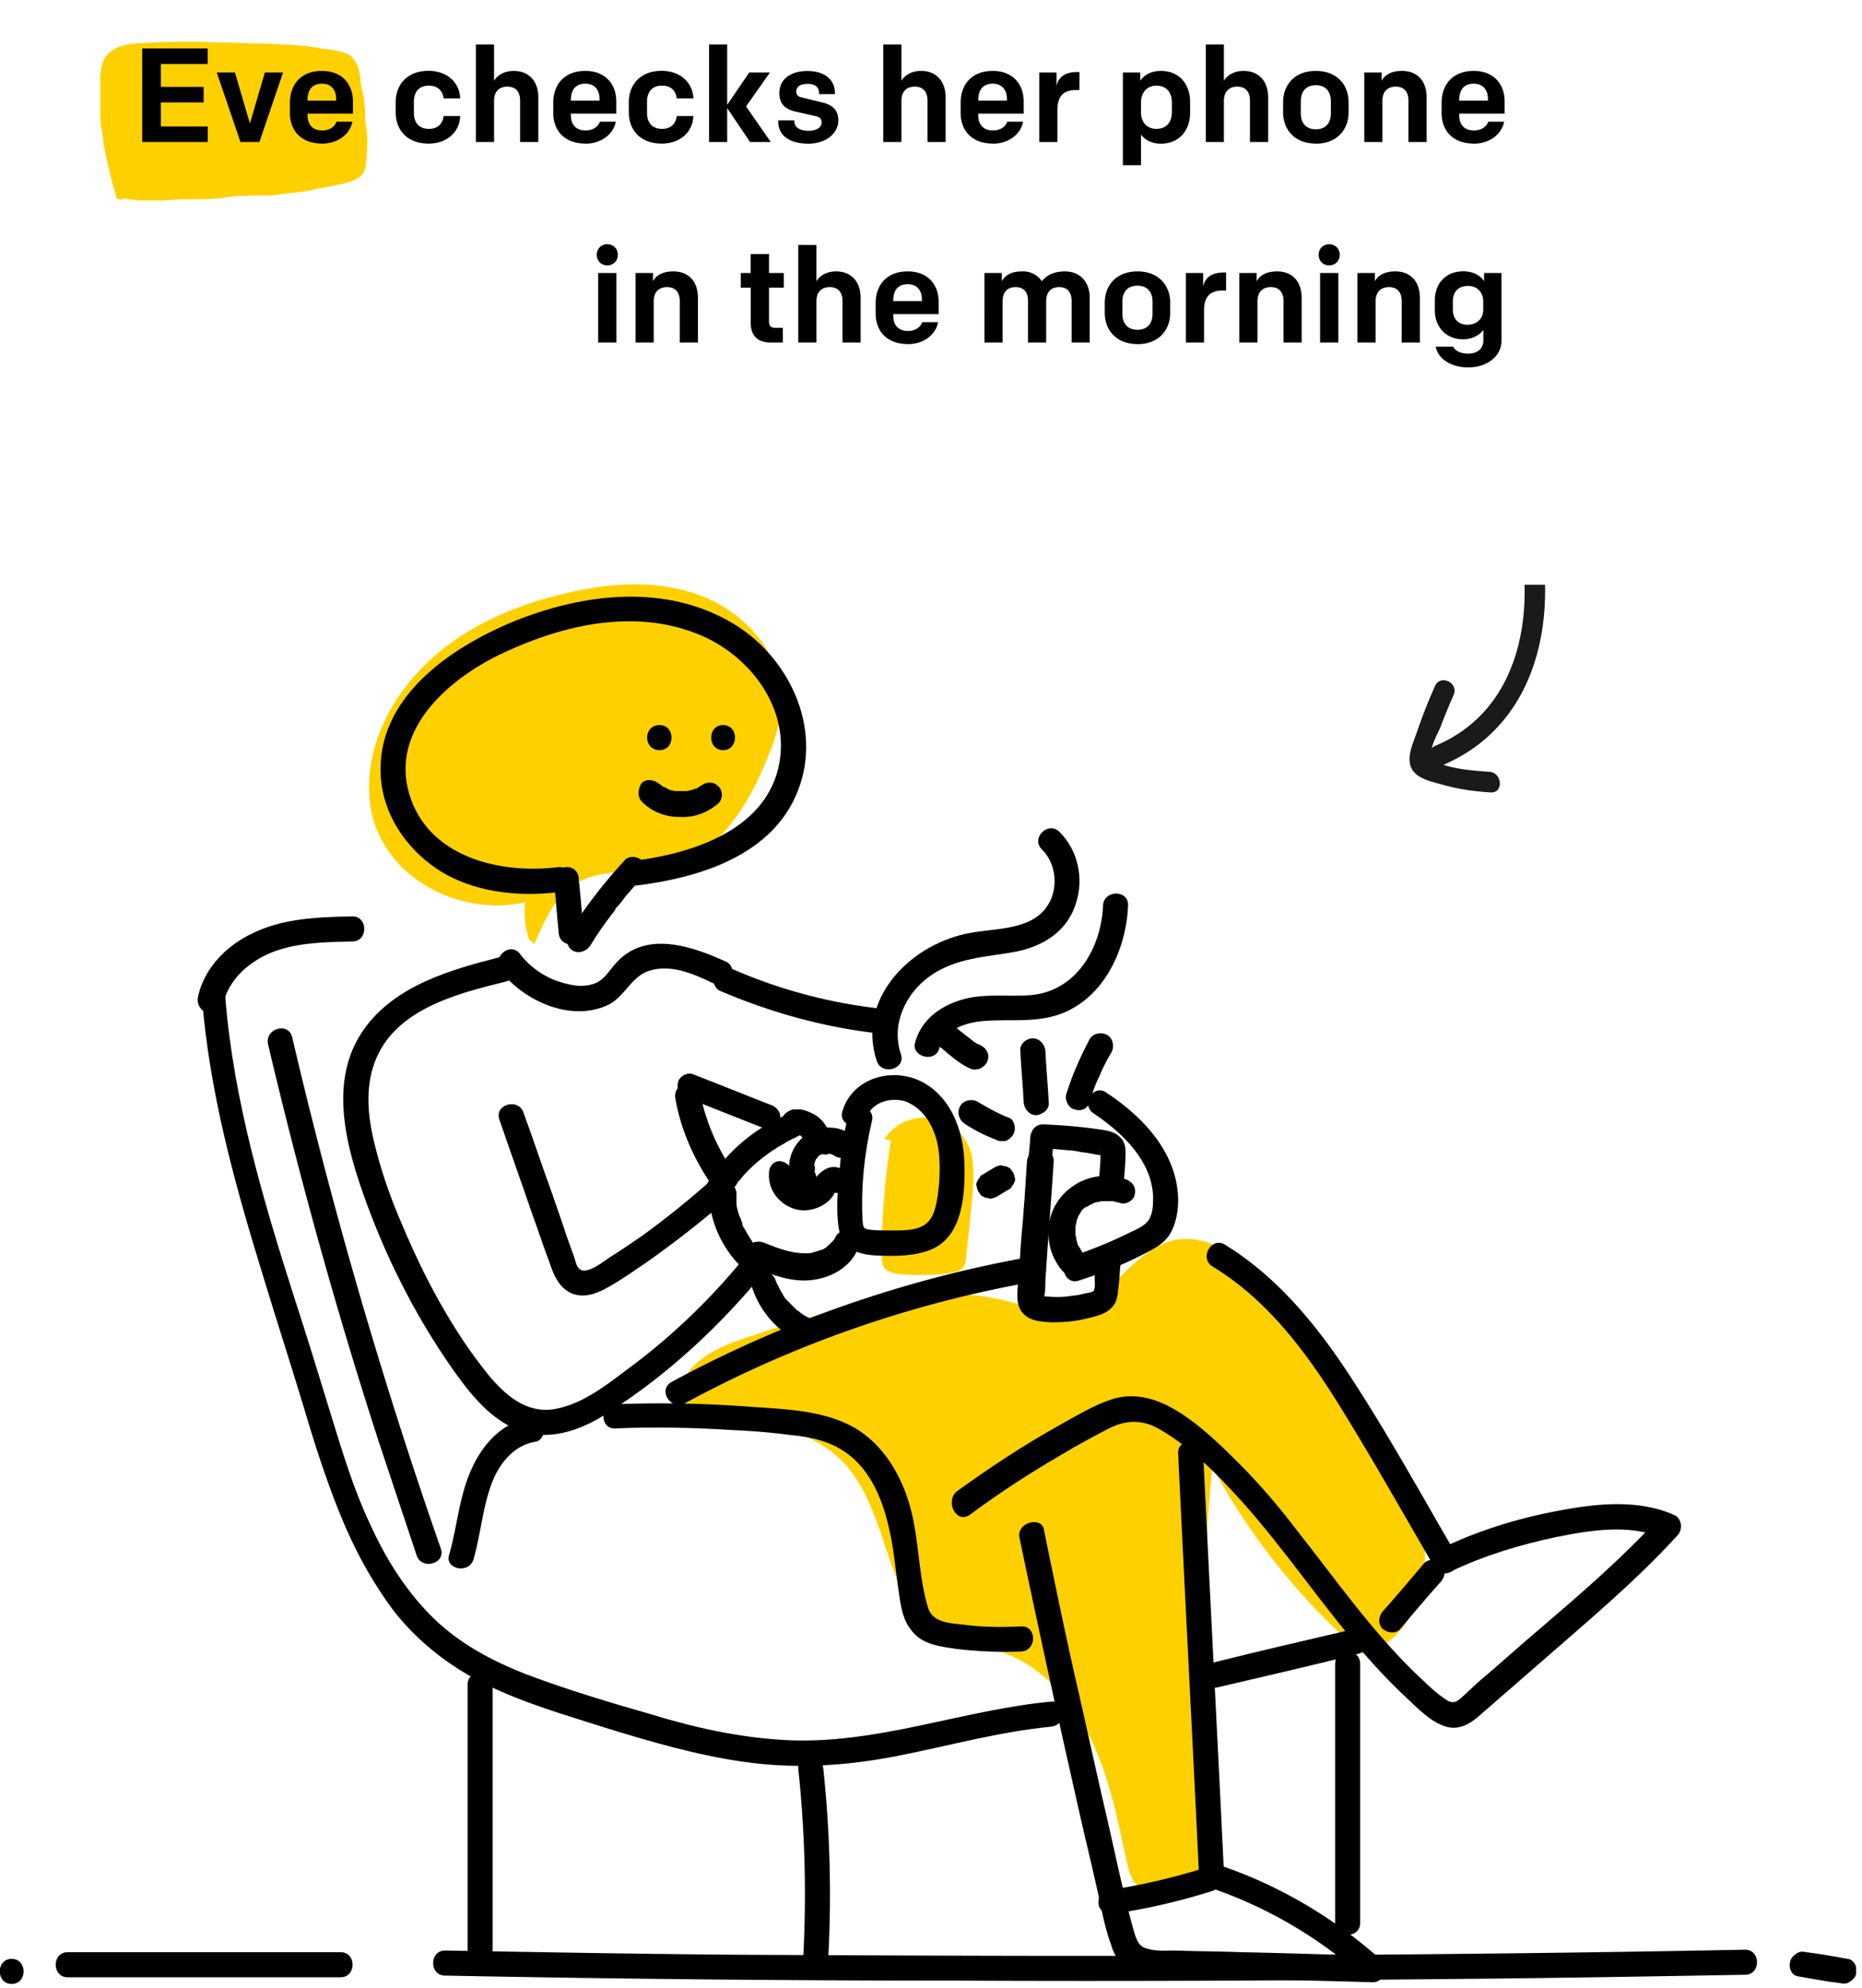 <svg xmlns="http://www.w3.org/2000/svg" width="223" height="238" fill="none"><g clip-path="url(#clip0)"><path fill="#FFD000" d="M106.7 136.5c-.7 4.5-1.1 9.1-1.1 13.7 0 .6 0 1.2.4 1.7.4.4 1 .5 1.5.6 2.1.2 4.2.2 6.3-.1.5-.1 1-.2 1.4-.5.4-.4.5-.9.5-1.5.3-2.6.6-5.3.8-7.9.1-1.7.2-3.5-.4-5.1a6 6 0 00-4.8-3.6c-2.1-.2-4.3.8-5.4 2.6M63.4 112.5c-.5-1.4-.7-3-.5-4.5-4.3 1-9.1 0-12.7-2.5-2.4-1.6-4.2-3.9-5.2-6.5-.9-2.5-1-5.3-.5-7.9 1-5.4 4.4-10.2 8.8-13.6 4.4-3.4 9.6-5.4 15-6.6 5.3-1.2 11-1.5 16.1.6 5.1 2.1 9.2 6.9 9.2 12.3 0 2.5-.8 4.9-1.8 7.2-2.2 5.5-5.8 11.2-11.5 12.7-3.8 1-8.1.1-11.4 2.1-2.5 1.6-3.7 4.5-4.9 7.2M81.9 166.8c-.8.6-.5 2.1.4 2.7.9.6 2 .6 3.1.6 5.8 0 12.2 1 16 5.4 5.4 6.2 4.6 17.6 12.2 20.7 1.7.7 3.6.8 5.4 1.3 5.1 1.3 9 5.5 11.4 10.2 2.4 4.7 3.4 9.9 4.5 15 .2.8.4 1.7.8 2.4 1.7 2.6 6.1 1.6 7.8-1 1.7-2.6 1.4-6 1.2-9.1-1-13.1-.8-26.3.5-39.4 4.6 8.5 10.7 16.1 18 22.4 7.4-1.9 9.1-12.2 6-19.1-3.2-6.9-9.4-11.9-13.7-18.2-1.9-2.9-3.5-6.1-5.8-8.6s-5.9-4.4-9.2-3.6c-5.2 1.2-8 8.2-13.4 8.6-1.9.2-3.7-.6-5.6-1.1-10.3-3-21.3.5-31.4 3.9-2.5.8-5.1 1.7-7 3.6-1.9 1.9-2.8 4.9-1.4 7.2"/><path fill="#000" d="M59.8 114.6c-5.9 1.5-12.5 3.4-16.2 8.6-4.5 6.3-2 14.6.4 21.1 2.7 7.3 6.4 14.4 11 20.7 2 2.7 4.4 5.4 7.7 6.4 3.6 1.1 7.3-.4 10.3-2.4 7.2-4.6 13.6-10.6 19-17.3 1.2-1.5-.9-3.6-2.1-2.1-4.3 5.5-9.4 10.4-15 14.5-2.5 1.9-5.4 4.1-8.6 4.6-3.3.5-5.8-1.7-7.8-4.1-4.3-5.3-7.7-11.7-10.3-17.9-1.4-3.2-2.6-6.6-3.4-10-.8-3.3-1.1-6.9.3-10.1 2.6-5.9 9.8-7.7 15.5-9.1 1.9-.5 1.1-3.4-.8-2.9z"/><path fill="#000" d="M84.6 141.8c-2.4 2.1-4.9 4.1-7.5 6-1.3.9-2.6 1.8-3.9 2.6-.8.5-2.9 2.3-3.8 1.5-.4-.3-.5-1.1-.7-1.6-.3-.8-.6-1.7-.9-2.5-.5-1.6-1.1-3.2-1.6-4.7-1.2-3.3-2.3-6.6-3.5-9.9-.6-1.8-3.5-1-2.9.8 1.3 3.8 2.7 7.7 4 11.5.7 1.9 1.3 3.8 2 5.6.5 1.5 1.1 3 2.6 3.7 1.6.7 3.2 0 4.6-.8 1.6-.9 3.1-2 4.6-3 3.1-2.2 6.2-4.6 9.1-7.1 1.5-1.3-.7-3.4-2.1-2.1z"/><path fill="#000" d="M86.9 143.8c.2-.4.5-.9.8-1.3.1-.2.3-.4.5-.7 0 0 .2-.3.1-.2-.1.1.1-.2.2-.2.6-.8 1.3-1.5 2.1-2.2.2-.2.4-.3.6-.5.1-.1.2-.2.3-.2l.1-.1c.4-.3.8-.6 1.3-.9.4-.3.9-.5 1.3-.8l.6-.3c.1-.1.3-.1.4-.2.3-.1-.1.1.2-.1.7-.3 1.3-1 1-1.8-.2-.7-1.1-1.4-1.8-1-4.3 1.7-7.9 4.8-10.2 8.9-.4.7-.2 1.7.5 2.1.7.4 1.6.2 2-.5zM101.8 135.7c-.7-.4-1.5-.7-2.3-.7-.8-.1-1.6.2-2.4.5A4.89 4.89 0 0095 142c.3.7 1.4 1 2.1.5.7-.5.9-1.3.5-2.1 0-.1-.1-.1-.1-.2.1.1.1.2.2.4-.1-.3-.2-.5-.2-.8 0 .1 0 .3.1.4v-.9c0 .1 0 .3-.1.4 0-.3.1-.6.2-.9-.1.1-.1.2-.2.4.1-.3.3-.5.4-.7-.1.1-.2.2-.2.3.2-.2.3-.4.5-.5-.1.1-.2.2-.3.2.2-.2.4-.3.7-.4-.1.1-.2.1-.4.2.3-.1.6-.2.8-.2-.1 0-.3 0-.4.1h.9c-.1 0-.3 0-.4-.1.3 0 .6.1.8.2-.1-.1-.2-.1-.4-.2.2.1.3.2.5.3.7.4 1.7.2 2.1-.5.7-.9.4-1.7-.3-2.2z"/><path fill="#000" d="M101.6 133.5c-.6 2.3-.9 4.7-1.1 7.1-.2 2.2-.4 4.5 0 6.7.4 2.3 2.4 2.9 4.5 3 2.2.1 4.7.1 6.7-.8 3.7-1.7 3.9-6.8 3.8-10.3-.1-3.8-1.6-7.9-5.1-9.7-3.5-1.8-8.3-.5-9.5 3.5-.6 1.8 2.3 2.6 2.9.8.6-2 3.3-2.6 5-1.8 2.5 1.2 3.6 4.1 3.7 6.7.1 1.5 0 3.1-.2 4.5-.2 1.1-.4 2.5-1.4 3.3-1.1.9-3.1.8-4.5.8-.8 0-1.5 0-2.3-.1-.8-.1-.7-.4-.8-1.1-.2-4 .2-7.9 1.1-11.8.6-1.8-2.3-2.6-2.8-.8zM95.4 135.8s.1 0 0 0h-.3.6-.3c.1 0 .4.1.6.2-.1-.1-.2-.1-.4-.2.2.1.4.2.6.4-.1-.1-.2-.2-.3-.2.2.1.3.3.5.5-.1-.1-.2-.2-.2-.3.1.2.2.3.3.5-.1-.1-.1-.2-.2-.4v.1c0 .2.1.4.3.5.1.2.2.3.4.4.3.2.8.3 1.2.2.4-.1.7-.3.9-.7.2-.3.3-.8.2-1.2-.1-.3-.2-.5-.3-.7-.1-.2-.3-.4-.5-.7-.3-.3-.6-.6-1-.8-.4-.2-.8-.4-1.2-.5-.3-.1-.6-.1-.8-.1-.3 0-.6 0-.8.1-.3.1-.7.4-.9.7-.2.3-.3.8-.2 1.2.1.4.3.7.7.9.1.1.2.1.4.2.2 0 .4 0 .7-.1z"/><path fill="#000" d="M92.1 140.4c-.2 2.4 1.8 4.4 4.1 4.5 1.1 0 2.2-.4 3-1.1.2-.2.4-.4.6-.7 0-.1.3-.5.3-.4-.1.2-.2.2-.1.1l.1-.1c0-.1.2-.1.2-.2-.2.1-.2.2-.1.1s0 0-.2.1h-.2c-.2 0-.3 0-.5-.1.7.4 1.7.2 2.1-.5.4-.7.2-1.7-.5-2.1-.7-.4-1.4-.4-2.1 0-.5.3-.8.6-1.1 1-.1.2-.4.4-.5.6 0-.1.1-.1.1-.2l-.1.1-.2.2c0-.1.3-.2 0 0-.1 0-.2.1-.2.1-.2.1.3-.1 0 0-.1 0-.2.1-.3.1-.1 0-.4 0 0 0h-.6c-.3 0 .3.1 0 0-.1 0-.2 0-.3-.1-.3-.1.3.2 0 0-.1 0-.2-.1-.2-.1-.3-.1.2.2 0 0l-.2-.2c-.3-.3 0 0 0 0l-.3-.5c.1.2.1.2 0 .1v-.1c0-.1 0-.2-.1-.3v.2-.1-.3c.1-.8-.7-1.5-1.5-1.5-.6 0-1.2.6-1.2 1.4zM90 151.6c2.4 1 4.9 2 7.5 1.6 2.1-.3 4.3-1.5 5.2-3.6.3-.7.2-1.6-.5-2.1-.6-.4-1.7-.2-2.1.5-.1.2-.2.4-.3.5-.1.1-.1.2-.2.2.1-.1 0 0 0 0l-.4.4c-.1.1-.2.1 0 0-.1.1-.2.1-.2.2-.2.1-.3.2-.5.3-.1 0-.2.1-.1 0-.1 0-.2.1-.3.1-.2.1-.4.1-.6.2-.1 0-.2 0-.3.1-.3.1 0 0-.1 0-1.9.2-3.8-.5-5.5-1.2-.7-.3-1.6-.2-2.1.5-.4.9-.2 2 .5 2.3zM107.9 126.2c-1.2-3.5.5-7.2 3.4-9.3 3.2-2.3 6.8-2.3 10.5-3 3.3-.7 6.1-2.5 7.1-5.9.9-2.9.2-6.2-2-8.4-1.4-1.4-3.5.8-2.1 2.1 1.9 1.9 2 5.2.3 7.2-2.2 2.6-6.5 2.2-9.5 2.9-6.8 1.5-13 7.9-10.6 15.2.6 1.8 3.5 1 2.9-.8z"/><path fill="#000" d="M112.5 125.5c.6-2.4 3.5-3.2 5.7-3.3 3.2-.2 6.4.3 9.5-1.1 4.8-2.2 7.2-7.7 7.4-12.7.1-1.9-2.9-1.9-3 0-.2 5-3.1 10.1-8.4 10.7-3 .3-6-.3-8.9.7-2.4.8-4.5 2.4-5.2 5-.5 1.7 2.4 2.5 2.9.7zM86.2 118.6c6.3 2.7 12.9 4.5 19.8 5.2.8.1 1.5-.7 1.5-1.5 0-.9-.7-1.4-1.5-1.5a61.1 61.1 0 01-18.3-4.8c-.7-.3-1.6-.2-2.1.5-.3.6-.2 1.7.6 2.1zM131 133.3c3.4 2.3 6.9 5.6 7.1 9.9 0 .9 0 2-.5 2.8-.5.8-1.6 1.2-2.4 1.6-2.2 1.1-4.5 2-6.8 2.8-1.8.6-1 3.5.8 2.9 2.8-.9 5.6-2 8.2-3.4 1.2-.6 2.3-1.3 2.9-2.5.6-1.2.8-2.5.8-3.8-.1-5.6-4.2-9.9-8.6-12.8-1.6-1.1-3.1 1.5-1.5 2.5z"/><path fill="#000" d="M112 125c.1 0 .1 0 .2.1-.1-.1-.2-.1-.4-.2.5.2 1 .6 1.4.9-.1-.1-.2-.2-.3-.2 1.1.9 2.2 1.9 3.5 2.4.3.1.9 0 1.2-.2.3-.2.6-.5.7-.9.1-.4.1-.8-.2-1.2-.2-.3-.5-.5-.9-.7h-.1c.1.1.2.1.4.2a5.67 5.67 0 01-1-.6c-.6-.5-1.3-1-1.9-1.5-.6-.4-1.2-.8-1.9-1-.7-.2-1.7.3-1.8 1-.1.9.3 1.7 1.1 1.9zM129.5 149.7c.2.3-.1-.1-.1-.2-.1-.1-.1-.2-.2-.3 0-.1-.1-.1-.1-.2.1.2.1.2 0 .1 0-.1-.1-.3-.1-.4 0-.1-.1-.2-.1-.4 0-.1-.1-.6-.1-.2v-.7-.5c0-.4-.1.3 0-.1.1-.3.1-.6.2-.8 0-.1.1-.3 0-.1.1-.1.1-.3.2-.4.1-.1.1-.2.2-.3 0-.1.1-.1.1-.2-.1.1-.1.2-.1.1.2-.2.3-.4.5-.5.1-.1.1-.1.2-.1-.1.1-.2.1-.1.1.1-.1.2-.2.3-.2.1-.1.2-.1.3-.2.1 0 .5-.2.2-.1.2-.1.5-.2.7-.2.1 0 .3-.1.4-.1.4-.1-.3 0 .1 0h1.1c-.4-.1.1 0 .2 0 .3.1.5.1.8.2.7.3 1.7-.3 1.8-1 .2-.9-.3-1.5-1-1.8-2-.8-4.6-.5-6.4.8a6.6 6.6 0 00-2.9 6.2c.1 1.5.7 2.8 1.6 3.9.5.6 1.6.5 2.1 0 .8-.9.7-1.7.2-2.4zM82 168c12.9-7 26.9-11.9 41.4-14.5 1.9-.3 1.1-3.2-.8-2.9-14.7 2.7-29 7.7-42.1 14.8-1.8.9-.2 3.5 1.5 2.6zM145.2 151.6c6.1 3.7 10.5 9.3 14.3 15.2 4.3 6.8 8.2 13.8 12.3 20.8 1 1.7 3.6.2 2.6-1.5-4.2-7.2-8.2-14.5-12.8-21.5-4-6.1-8.7-11.8-14.9-15.6-1.6-1-3.1 1.6-1.5 2.6z"/><path fill="#000" d="M116.2 181.3c3.5-2.6 7.2-5 11-7.2 1.8-1.1 3.7-2.1 5.6-3.1 2-1 3.9-1.1 5.9 0 3.2 1.8 6.1 4.5 8.6 7.2 2.5 2.6 4.8 5.5 7 8.3 4.5 5.8 8.8 11.8 14.2 16.8 1.3 1.2 2.7 2.7 4.4 3.3 1.8.7 3.3-.3 4.6-1.5l6.9-6c5.6-4.9 11.5-9.8 16.5-15.3.6-.6.6-1.9-.3-2.4-4.4-2-9.6-1.4-14.2-.5-4.8.9-9.6 2.4-14.1 4.6-1.7.8-.2 3.4 1.5 2.6 4-1.9 8.3-3.2 12.6-4.1 3.9-.8 8.8-1.6 12.6.1l-.3-2.4c-4.4 4.8-9.4 9.1-14.3 13.3-2.5 2.1-4.9 4.3-7.4 6.4-.5.5-1 .9-1.5 1.4-.7.6-1.2 1.3-2.1.8-1.5-.9-2.8-2.3-4.1-3.5-5.2-5.1-9.4-11.1-13.9-16.8-2.2-2.9-4.5-5.6-7.1-8.2-2.5-2.5-5.4-5.3-8.6-6.9-2.1-1-4.3-1.4-6.5-.7s-4.3 2-6.3 3.1c-4.3 2.4-8.4 5.1-12.4 8-1.3 1.3.1 3.9 1.7 2.7z"/><path fill="#000" d="M170.5 187.2c-1.6 1.9-3.2 3.8-4.9 5.7-.5.6-.6 1.5 0 2.1.6.5 1.6.6 2.1 0 1.6-1.9 3.2-3.8 4.9-5.7.5-.6.6-1.5 0-2.1-.5-.5-1.5-.7-2.1 0zM122.1 184.1c2.3 11 4.7 22 7.2 33 .6 2.7 1.3 5.5 1.9 8.2.6 2.5 1 5.2 1.9 7.6a4.9 4.9 0 004.4 3.6c2.6.3 5.4.2 8 .3 6.3.2 12.6.3 18.9.5 1.3 0 2-1.7 1.1-2.6-5.8-5.2-12.6-9.2-20-11.6.4.5.7 1 1.1 1.4-.8-16.8-1.7-33.7-2.5-50.5-.1-1.9-3.1-1.9-3 0 .8 16.8 1.7 33.7 2.5 50.5 0 .7.4 1.2 1.1 1.4 6.9 2.3 13.2 6 18.6 10.8.4-.9.7-1.7 1.1-2.6-5.2-.1-10.5-.3-15.7-.4-2.6-.1-5.2-.1-7.9-.2-1.1 0-2.3.1-3.3-.2-1.1-.2-1.4-1.1-1.7-2.1-1.4-5-2.4-10.1-3.6-15.2-1.2-5.2-2.3-10.3-3.5-15.5-1.3-5.8-2.5-11.6-3.7-17.5-.4-1.5-3.3-.7-2.9 1.1zM60 116.3c2.8 3.5 8.2 6 12.6 4.1 2.2-.9 2.9-3.5 5.2-4.2 2.6-.8 5.3.4 7.6 1.5 1.7.8 3.3-1.8 1.5-2.6-4.2-1.9-9.8-3.8-13.3.4-.7.8-1.3 1.8-2.3 2.2-1 .4-2.2.4-3.3.1a9.8 9.8 0 01-5.8-3.7c-1.3-1.4-3.4.7-2.2 2.2z"/><path fill="#000" d="M24.2 119.6c.9 11.2 3.9 22.1 7.2 32.8 1.6 5.3 3.3 10.5 4.9 15.8 1.3 4.4 2.7 8.8 4.4 13 1.7 4.2 3.8 8.1 6.5 11.7 3 3.8 6.8 6.7 11.1 8.8 4.5 2.2 9.4 3.6 14.1 5.1 5.5 1.7 11 3.3 16.6 4.1 6.2.9 12.4.5 18.5-.7s12.2-2.9 18.4-3.5c1.9-.2 1.9-3.2 0-3-10.7 1-21 5.2-31.9 4.6-5.5-.3-10.9-1.5-16.1-3.1-4.9-1.4-9.9-2.9-14.7-4.7-4.4-1.7-8.5-3.9-11.8-7.3-3-3.1-5.3-6.8-7.1-10.8-1.9-4-3.2-8.3-4.5-12.5-1.5-4.9-3-9.8-4.6-14.7-3.7-11.6-7.2-23.4-8.2-35.6.1-1.9-2.9-1.9-2.8 0z"/><path fill="#000" d="M26.7 120.3c.6-2.8 2.7-4.8 5.2-6 3.2-1.5 6.9-1.5 10.3-1.6 1.9 0 1.9-3 0-3-4.1.1-8.3.2-12.1 2.1-3.1 1.5-5.7 4.2-6.4 7.6-.3 2 2.6 2.8 3 .9zM56.7 186.7c.9-3.1 1.1-6.4 2.3-9.4.9-2.2 2.6-4.3 5.1-4.7.8-.1 1.2-1.1 1-1.8-.2-.8-1-1.2-1.8-1-3.1.5-5.4 3-6.7 5.8-1.6 3.3-1.8 7-2.8 10.5-.6 1.7 2.3 2.4 2.9.6zM73.7 171c4.7-.2 9.4-.1 14.1.2 2.3.1 4.7.3 7 .6 2 .2 4.1.6 5.9 1.7 3.4 2 5 5.9 5.8 9.6.5 2.1.7 4.3 1 6.5.3 1.9.4 4 1.6 5.5 1.3 1.8 3.5 2 5.5 2.3 2.6.3 5.1.4 7.7.3 1.9-.1 1.9-3.1 0-3-2.3.1-4.6.1-6.8-.2-1.7-.2-3.9-.2-4.4-2.2-1.2-4.1-1-8.5-2.3-12.6-1.1-3.5-3.2-6.9-6.5-8.8-3.7-2.1-8.3-2.2-12.5-2.5-5.3-.4-10.7-.5-16.1-.3-1.9 0-1.9 3 0 2.9zM52.8 185.4A601.7 601.7 0 0135 124.2c-.4-1.9-3.3-1.1-2.9.8 3.8 16.1 8.2 32 13.3 47.7l4.5 13.5c.6 1.8 3.5 1 2.9-.8zM8.1 236.7h32.7c1.9 0 1.9-3 0-3H8.1c-1.9 0-1.9 3 0 3zM53.3 236.5c20.3.4 40.6.6 60.9.6 20.2.1 40.4 0 60.6-.2 11.4-.1 22.8-.3 34.2-.5 1.9 0 1.9-3 0-3-20.3.4-40.6.6-60.9.7-20.2.1-40.4 0-60.6-.1-11.4-.1-22.8-.3-34.2-.5-1.9 0-1.9 3 0 3zM1.4 237.5c1.9 0 1.9-3 0-3s-1.9 3 0 3zM215.4 236.6c1.7.3 3.3.6 5 .8.4.1.8.1 1.2-.2.3-.2.6-.5.7-.9.2-.7-.2-1.7-1-1.8-1.7-.3-3.3-.6-5-.8-.4-.1-.8-.1-1.2.2-.3.2-.6.5-.7.9-.2.7.1 1.7 1 1.8z"/><path fill="#000" d="M95.6 211.7c.8 7.5 1 15.1.6 22.6-.1 1.9 2.9 1.9 3 0 .4-7.5.2-15.1-.6-22.6-.2-1.9-3.2-1.9-3 0zM159.9 199.2v31c0 1.9 3 1.9 3 0v-31c0-2-3-2-3 0z"/><path fill="#000" d="M145.8 202c5.6-1.3 11.2-2.6 16.8-4 1.9-.4 1.1-3.3-.8-2.9-5.6 1.3-11.2 2.6-16.8 4-1.9.4-1.1 3.3.8 2.9zM56 201.7v32.7c0 1.9 3 1.9 3 0v-32.7c0-2-3-2-3 0zM69.9 111.5c-.2-1.8-.3-3.6-.5-5.4 0-.4-.1-.8-.4-1.1-.3-.3-.7-.5-1.1-.4-.7 0-1.6.7-1.5 1.5.2 1.8.3 3.6.5 5.4 0 .4.1.8.4 1.1.3.3.7.5 1.1.4.7-.1 1.5-.7 1.5-1.5z"/><path fill="#000" d="M67.9 106.8c1.9 0 1.9-3 0-3-2 0-2 3 0 3zM70.7 113.2c.9-1.5 1.9-2.9 3-4.3-.1.1 0 0 0-.1.1-.1.1-.2.2-.2.1-.2.3-.3.4-.5.3-.3.5-.7.8-1 .6-.7 1.2-1.4 1.8-2 .5-.6.6-1.6 0-2.1s-1.6-.6-2.1 0a62.9 62.9 0 00-6.7 8.7c-.4.7-.2 1.7.5 2.1.7.4 1.6.1 2.1-.6z"/><path fill="#000" d="M66.9 103.8c-7 .9-15.7-1.2-17.9-8.8-2.3-7.9 5.1-14 11.4-16.9 7.1-3.3 15.4-5.2 22.9-2.3 6.4 2.4 11.6 9.1 9.9 16.2-1.8 7.4-10.2 10.1-16.9 11-.8.1-1.5.6-1.5 1.5 0 .7.7 1.6 1.5 1.5 7.2-.9 15.6-3.4 18.9-10.5 3.6-7.7-.4-16.6-7.3-20.8-8.1-4.9-18-3.7-26.4-.3C53.8 77.6 45 83.6 45.6 93c.3 4.5 3 8.5 6.7 11 4.2 2.8 9.6 3.4 14.6 2.8.8-.1 1.5-.6 1.5-1.5 0-.8-.7-1.6-1.5-1.5z"/><path fill="#000" d="M79 89.8c1.9 0 1.9-3 0-3-2 0-2 3 0 3zM86.6 89.8c1.9 0 1.9-3 0-3s-1.9 3 0 3zM76.9 96c1.2 1.2 2.8 1.8 4.5 1.8 1.7.1 3.3-.5 4.6-1.6.6-.5.6-1.6 0-2.1-.6-.6-1.5-.5-2.1 0-.2.2.2-.1 0 0-.1 0-.1.1-.2.1-.1.1-.2.2-.4.2-.1.1-.6.2-.2.1-.1 0-.3.1-.4.1-.1 0-.3.1-.4.1h-.2c-.1 0-.3 0 0 0H80.9c-.2 0 .3.1.1 0h-.2c-.3-.1-.5-.1-.8-.2-.3-.1.2.1.1 0-.1 0-.1-.1-.2-.1-.1-.1-.2-.1-.4-.2-.1 0-.1-.1-.2-.1-.2-.1-.1-.1 0 0-.1-.1-.2-.2-.4-.3-.6-.5-1.6-.6-2.1 0-.4.7-.5 1.6.1 2.2zM123 139c-.2 3.1-.4 6.3-.7 9.4l-.3 4.5c-.1 1.3-.5 3.2.5 4.3.9 1 2.2 1 3.4 1.1 1.5 0 2.9-.1 4.4-.5 1.3-.3 2.6-.6 3.3-1.9.3-.7.3-1.5.4-2.2.1-.8.1-1.6.2-2.4.2-1.9-2.9-1.9-3 0 0 .6-.1 1.1-.1 1.7 0 .4.1 1.1-.1 1.5-.2.4.2-.1-.1.1-.2.1-.6.2-.8.2-.5.1-1.1.3-1.6.3-1.1.2-2.2.2-3.2.1-.1 0-.3 0-.4-.1.3.1.1.3.2-.1.1-.6.1-1.2.1-1.7.3-4.8.7-9.6 1-14.3 0-1.9-3-1.9-3.2 0z"/><path fill="#000" d="M125.9 139.8c.1-1.3.2-2.5.4-3.8l-1.5 1.5c1 0 2.1.1 3.1.2.5 0 1 .1 1.5.2.6.1.8.1 1.3.2s1 .2 1.4.2c.2.1.1 0-.2-.2l-.1-.1c-.1-.1-.1-.2 0 0-.1-.3 0-.1 0 0v.2c0 1-.1 2.1-.2 3.1 0 .8.7 1.5 1.5 1.5.9 0 1.4-.7 1.5-1.5.1-1.1.2-2.3.2-3.4 0-.7-.2-1.4-.7-1.8-.5-.5-1.2-.7-1.8-.8-2.5-.4-4.9-.6-7.4-.7-.9 0-1.4.7-1.5 1.5-.1 1.3-.2 2.5-.4 3.8-.1.8.7 1.5 1.5 1.5.7-.1 1.3-.7 1.4-1.6zM125.6 132c-.1-2.1-.3-4.1-.4-6.2-.1-.8-.7-1.5-1.5-1.5s-1.6.7-1.5 1.5c.1 2.1.3 4.1.4 6.2.1.8.7 1.5 1.5 1.5.8-.1 1.6-.7 1.5-1.5zM130.5 131.9c.2-.5.3-1 .5-1.5.1-.3.2-.5.3-.8.1-.1.1-.3.2-.4.1-.2.1-.1 0 0 0-.1 0-.1.1-.2.4-1 .9-2 1.5-3 .4-.7.2-1.7-.5-2.1-.7-.4-1.7-.2-2.1.5-1.1 2.1-2.1 4.3-2.8 6.6-.2.7.3 1.7 1 1.8.8.3 1.6-.1 1.8-.9zM120.8 133.8c-1.3-.5-2.5-1.2-3.7-1.9-.7-.4-1.7-.2-2.1.5-.4.7-.2 1.6.5 2.1 1.2.8 2.4 1.4 3.7 1.9.2.1.4.2.6.2h.6c.3-.1.7-.4.9-.7.2-.3.3-.8.2-1.2-.1-.4-.3-.8-.7-.9zM119.2 139.7l-1.5.9c-.2.1-.3.2-.4.4-.1.1-.2.3-.3.5-.1.2-.1.4 0 .6 0 .2.1.4.2.6.1.1.2.2.2.3.2.2.4.3.7.4.1 0 .3 0 .4.1.3 0 .5-.1.8-.2l1.5-.9c.2-.1.3-.2.4-.4.1-.1.2-.3.3-.5.1-.2.1-.4 0-.6 0-.2-.1-.4-.2-.6-.1-.1-.2-.2-.2-.3-.2-.2-.4-.3-.7-.4-.1 0-.3 0-.4-.1-.3 0-.6.1-.8.2zM84.9 143a13 13 0 005.2 9.8c.6.5 1.7.1 2.1-.5.4-.8.1-1.5-.5-2.1.1.1.1.1 0 0s-.2-.1-.3-.2l-.4-.4-.8-.8c-.1-.1-.1-.2-.2-.3.1.1.1.1 0 0-.1-.2-.2-.3-.3-.5-.2-.3-.4-.7-.6-1-.1-.2-.2-.3-.2-.5 0-.1-.1-.3 0-.1 0-.1-.1-.2-.1-.2-.1-.4-.3-.7-.4-1.1-.1-.4-.2-.7-.2-1.1v-.1-.3-.7c0-.8-.7-1.5-1.5-1.5-1.1.2-1.8.8-1.8 1.6zM82.2 131.4c3.1 1.2 6.3 2.5 9.4 3.7.7.3 1.7-.3 1.8-1 .2-.9-.3-1.5-1-1.8-3.1-1.2-6.3-2.5-9.4-3.7-.7-.3-1.7.3-1.8 1-.2.8.2 1.5 1 1.8z"/><path fill="#000" d="M80.9 131.6c.6 3.4 2 6.7 3.9 9.6.4.7 1.3 1 2.1.5.7-.4 1-1.4.5-2.1-1.8-2.8-2.9-5.6-3.6-8.8-.1-.8-1.1-1.3-1.8-1-.9.2-1.3 1-1.1 1.8zM90.1 154.2c.9 2.7 2.9 5.1 5.5 6.3.4.2.7.3 1.2.2.3-.1.7-.4.9-.7.3-.7.2-1.7-.5-2.1-.5-.2-1.1-.5-1.5-.9-.1-.1-.3-.3 0 0 0 0-.1-.1-.2-.1l-.3-.3-.6-.6-.3-.3-.2-.2c.3.3.1.1 0 0-.2-.2-.3-.5-.5-.8-.1-.2-.3-.5-.4-.8 0-.1-.1-.1-.1-.2.2.4.1.2 0 .1-.1-.2-.1-.3-.2-.5-.2-.7-1-1.3-1.8-1-.7.3-1.3 1.1-1 1.9zM133.4 229.1c4-.6 7.9-1.5 11.7-2.7.8-.2 1.3-1 1-1.8-.2-.8-1.1-1.3-1.8-1-3.8 1.2-7.7 2.1-11.7 2.7-.8.1-1.2 1.1-1 1.8.2.8 1 1.1 1.8 1z"/><path fill="#1A1A1A" d="M181.1 61.09c3.14 10.1 1.92 23.54-9.2 28.19-1.46.61-.68 2.97.8 2.35 12.42-5.2 14.32-19.81 10.75-31.33-.47-1.53-2.82-.74-2.35.79z"/><path fill="#1A1A1A" d="M171.86 82.13a63.4 63.4 0 00-2.18 5.55c-.44 1.3-1.33 3.04-.58 4.4.67 1.2 2.55 1.54 3.75 1.88 1.86.53 3.75.78 5.67.9 1.59.1 1.41-2.37-.16-2.47-1.38-.1-6.64-.37-6.96-2.01-.18-.92.84-2.62 1.17-3.48.47-1.25.98-2.48 1.52-3.7.65-1.45-1.58-2.54-2.23-1.07z"/></g><path fill="#FFD000" d="M19.46 24H17.78l-.94-.01a7.23 7.23 0 01-1.05-.11l-.13-.02-.28-.03a1.79 1.79 0 01-.47-.13.52.52 0 01-.31.18l-.14.01c-.26 0-.49-.12-.53-.3-.1-.32-.19-.66-.28-1l-.03-.1v-.02l-.05-.2-.06-.18-.02-.07a9.94 9.94 0 01-.14-.52v-.03a15.97 15.97 0 01-.17-.64l-.03-.12-.18-.75-.21-.9-.01-.05V19l-.05-.2a8.44 8.44 0 01-.07-.4v-.04l-.04-.15c-.07-.35-.14-.7-.18-1.06-.04-.4-.1-.8-.16-1.22v-.01c-.08-.4-.15-.8-.19-1.2a16.7 16.7 0 01-.05-1.2V9.08c0-.11.02-.22.04-.33l.03-.23V8.5c.02-.16.04-.3.08-.45l.03-.12V7.9l.1-.36c.05-.19.13-.4.26-.6a3.05 3.05 0 01.94-.92l.08-.06c.24-.15.5-.28.75-.37.5-.17 1.06-.3 1.63-.36.56-.06 1.15-.08 1.65-.1l.55-.03h.06l.07-.01h.07A64.93 64.93 0 0121.58 5H22.75l.4-.01a24.84 24.84 0 011.56.04l1.17.05 1.58.02h.18c.53 0 1.06.03 1.58.06h.11c.5.03 1 .04 1.65.05h.41c.43.02.87.02 1.3.05a95.66 95.66 0 001.6.08c.58.03 1.15.07 1.71.12a21.9 21.9 0 012 .26l.53.1.6.07h.01l.2.03a15.98 15.98 0 011.5.27c.23.06.46.13.67.22.33.14.6.35.82.64a3.64 3.64 0 01.74 1.76l.02.1.07.55v.1c.03.2.04.39.08.58v.05l.01.04.02.07v.08l.12.52.14.63c.1.45.13.9.16 1.34.02.31.03.64.03.95v.04l.01.2c0 .21.02.43.04.67l.06.4a12.46 12.46 0 01.16 1.45l-.02.79v.06l-.02.34-.01.35v.24l-.05.48v.1l-.07.65v.03c-.02.21-.05.44-.11.66-.08.26-.2.46-.35.63-.2.22-.45.4-.82.59-.26.13-.53.22-.76.3-.55.18-1.13.3-1.62.4-.27.06-.55.1-.82.15l-.05.01-.72.13a43.46 43.46 0 00-1.56.33c-.43.08-.89.13-1.3.18a46.4 46.4 0 00-1.27.16h-.04l-.73.1a15.65 15.65 0 01-2.48.14H30.98l-.63.01h-.18c-.2.02-.41.02-.62.03h-.03c-.47.01-1 .02-1.5.07l-.76.09-.2.03-.61.08c-.49.06-1.03.1-1.72.12-1.07.03-2.18.03-3.16.03h-.23l-.6.06a10.5 10.5 0 01-.38.03l-.14.01h-.03l-.24.02-.5.01z"/><path fill="#000" d="M17.03 17h7.85v-1.86h-5.61v-2.88h5.12V10.4h-5.12V7.66h5.6V5.8h-7.84V17zM33.9 8.68h-2.18l-1.79 6.1-1.79-6.1h-2.18L28.8 17h2.27l2.83-8.32zm4.69 8.51c1.84 0 3.33-1.1 3.61-2.62h-1.9c-.2.57-.78 1.05-1.71 1.05-1.27 0-1.76-.84-1.76-1.82v-.2h5.44v-1.46c0-2-1.25-3.65-3.71-3.65-2.5 0-3.84 1.6-3.84 3.85v1.14c0 2.34 1.52 3.71 3.87 3.71zm-1.76-5.21c0-1.12.48-1.96 1.73-1.96 1.16 0 1.7.79 1.7 1.83v.2h-3.43v-.07zm14.5 5.21c2.22 0 3.72-1.39 3.78-3.3h-1.98c-.1.82-.6 1.54-1.76 1.54-1.23 0-1.8-.8-1.8-1.92v-1.34c0-1.12.57-1.92 1.8-1.92 1.15 0 1.66.72 1.76 1.53h1.98c-.06-1.9-1.56-3.3-3.79-3.3-2.51 0-3.93 1.6-3.93 3.77v1.18c0 2.18 1.42 3.76 3.93 3.76zm5.66-.19h2.18v-4.93c0-1.12.62-1.7 1.6-1.7 1.06 0 1.52.7 1.52 1.65V17h2.18v-5.33c0-1.97-1.14-3.18-2.95-3.18-1.07 0-1.92.46-2.35 1.18V5.32h-2.18V17zm13.14.2c1.84 0 3.33-1.11 3.62-2.63h-1.9c-.22.57-.8 1.05-1.72 1.05-1.26 0-1.76-.84-1.76-1.82v-.2h5.44v-1.46c0-2-1.25-3.65-3.71-3.65-2.5 0-3.84 1.6-3.84 3.85v1.14c0 2.34 1.52 3.71 3.87 3.71zm-1.76-5.22c0-1.12.48-1.96 1.73-1.96 1.17 0 1.7.79 1.7 1.83v.2h-3.43v-.07zm10.88 5.21c2.22 0 3.72-1.39 3.79-3.3h-1.99c-.1.82-.6 1.54-1.76 1.54-1.23 0-1.8-.8-1.8-1.92v-1.34c0-1.12.57-1.92 1.8-1.92 1.16 0 1.67.72 1.76 1.53h1.99c-.07-1.9-1.57-3.3-3.8-3.3-2.5 0-3.93 1.6-3.93 3.77v1.18c0 2.18 1.42 3.76 3.94 3.76zm5.67-.19h2.17v-4.06L89.83 17h2.48l-2.96-4.26 2.86-4.06h-2.48l-2.64 3.87V5.32h-2.17V17zm11.88.2c2.06 0 3.6-1.18 3.6-2.8 0-1.16-.63-1.82-1.86-2.12l-2.53-.62c-.43-.1-.64-.3-.64-.7 0-.6.48-.92 1.36-.92.96 0 1.36.45 1.36 1.09v.14h1.9v-.13C100 9.5 98.7 8.5 96.7 8.5c-1.97 0-3.36.94-3.36 2.65 0 1.27.66 1.9 1.9 2.2l2.47.56c.48.1.69.35.69.75 0 .64-.67 1-1.59 1-1.02 0-1.68-.43-1.68-1.15v-.1h-1.92v.14c0 1.77 1.48 2.65 3.59 2.65zm8.98-.2h2.18v-4.93c0-1.12.62-1.7 1.6-1.7 1.05 0 1.52.7 1.52 1.65V17h2.17v-5.33c0-1.97-1.13-3.18-2.94-3.18-1.07 0-1.92.46-2.35 1.18V5.32h-2.18V17zm13.14.2c1.84 0 3.33-1.11 3.61-2.63h-1.9c-.2.57-.78 1.05-1.71 1.05-1.27 0-1.76-.84-1.76-1.82v-.2h5.44v-1.46c0-2-1.25-3.65-3.71-3.65-2.5 0-3.84 1.6-3.84 3.85v1.14c0 2.34 1.52 3.71 3.87 3.71zm-1.76-5.22c0-1.12.48-1.96 1.73-1.96 1.16 0 1.7.79 1.7 1.83v.2h-3.43v-.07zm7.3 5.02h2.18v-3.84c0-1.68.77-2.38 2.2-2.38h.44V8.62h-.25c-1.25 0-2.23.43-2.5 1.68V8.68h-2.06V17zm14.56-8.51c-1.2 0-2.05.54-2.46 1.18v-.99h-2.08v11.1h2.17V16.1c.44.64 1.28 1.1 2.39 1.1 2.24 0 3.49-1.67 3.49-3.67v-1.38c0-1.97-1.22-3.66-3.5-3.66zm-.53 1.76c1.27 0 1.86.9 1.86 2v1.18c0 1.17-.64 2-1.87 2-1 0-1.83-.7-1.83-1.97v-1.21c0-1.17.74-2 1.84-2zm5.92 6.75h2.17v-4.93c0-1.12.63-1.7 1.6-1.7 1.06 0 1.52.7 1.52 1.65V17h2.18v-5.33c0-1.97-1.14-3.18-2.95-3.18-1.07 0-1.92.46-2.35 1.18V5.32h-2.17V17zm13.18.2c2.5 0 3.92-1.64 3.92-3.77v-1.18c0-2.13-1.42-3.76-3.92-3.76s-3.92 1.63-3.92 3.76v1.18c0 2.13 1.42 3.76 3.92 3.76zm1.8-3.62c0 1.08-.57 1.9-1.8 1.9s-1.8-.82-1.8-1.9V12.1c0-1.08.57-1.9 1.8-1.9s1.8.82 1.8 1.9v1.48zm4 3.42h2.17v-4.93c0-1.12.63-1.7 1.6-1.7 1.06 0 1.52.7 1.52 1.65V17h2.18v-5.33c0-2-1.14-3.18-2.94-3.18-1.19 0-2.04.41-2.45 1.18v-.99h-2.08V17zm13.13.2c1.84 0 3.33-1.11 3.62-2.63h-1.9c-.21.57-.79 1.05-1.72 1.05-1.26 0-1.76-.84-1.76-1.82v-.2h5.44v-1.46c0-2-1.24-3.65-3.7-3.65-2.5 0-3.85 1.6-3.85 3.85v1.14c0 2.34 1.52 3.71 3.87 3.71zm-1.76-5.22c0-1.12.48-1.96 1.73-1.96 1.17 0 1.71.79 1.71 1.83v.2h-3.44v-.07zM71.64 41h2.18v-8.32h-2.18V41zm-.17-10.5c0 .72.52 1.27 1.26 1.27s1.26-.55 1.26-1.27-.52-1.26-1.26-1.26-1.26.54-1.26 1.26zM76.12 41h2.17v-4.93c0-1.12.63-1.7 1.6-1.7 1.06 0 1.52.7 1.52 1.65V41h2.18v-5.33c0-2-1.14-3.18-2.95-3.18-1.18 0-2.03.41-2.44 1.18v-.99h-2.08V41zm16.14 0h1.5v-1.76h-.88c-.57 0-.78-.22-.78-.77v-4.03h1.77v-1.76H92.1v-2.27h-2.2v2.27h-1.18v1.76h1.19v4.2c0 1.46.75 2.36 2.35 2.36zm3.34 0h2.18v-4.93c0-1.12.62-1.7 1.6-1.7 1.06 0 1.52.7 1.52 1.65V41h2.17v-5.33c0-1.97-1.13-3.18-2.94-3.18-1.07 0-1.92.46-2.35 1.18v-4.35H95.6V41zm13.14.2c1.84 0 3.33-1.11 3.61-2.63h-1.9c-.2.57-.78 1.05-1.71 1.05-1.27 0-1.76-.84-1.76-1.82v-.2h5.44v-1.46c0-2-1.25-3.65-3.71-3.65-2.5 0-3.84 1.6-3.84 3.85v1.14c0 2.34 1.52 3.71 3.87 3.71zm-1.76-5.22c0-1.12.48-1.96 1.73-1.96 1.16 0 1.7.79 1.7 1.83v.2h-3.43v-.07zM117.9 41h2.18v-4.93c0-1.12.58-1.7 1.55-1.7 1.06 0 1.49.7 1.49 1.65V41h2.17v-4.93c0-1.12.6-1.7 1.56-1.7 1.05 0 1.49.7 1.49 1.65V41h2.17v-5.33c0-2-1.23-3.18-2.97-3.18-1.22 0-2.15.4-2.76 1.18a2.74 2.74 0 00-2.4-1.18c-1.18 0-1.98.41-2.4 1.18v-.99h-2.08V41zm18.33.2c2.5 0 3.92-1.64 3.92-3.77v-1.18c0-2.13-1.43-3.76-3.92-3.76-2.5 0-3.92 1.63-3.92 3.76v1.18c0 2.13 1.42 3.76 3.92 3.76zm1.8-3.62c0 1.08-.57 1.9-1.8 1.9s-1.81-.82-1.81-1.9V36.1c0-1.08.58-1.9 1.8-1.9 1.24 0 1.81.82 1.81 1.9v1.48zm4 3.42h2.17v-3.84c0-1.68.77-2.38 2.2-2.38h.44v-2.16h-.25c-1.25 0-2.23.43-2.5 1.68v-1.62h-2.06V41zm6.4 0h2.17v-4.93c0-1.12.62-1.7 1.6-1.7 1.05 0 1.52.7 1.52 1.65V41h2.17v-5.33c0-2-1.13-3.18-2.94-3.18-1.18 0-2.03.41-2.45 1.18v-.99h-2.08V41zm9.67 0h2.18v-8.32h-2.18V41zm-.17-10.5c0 .72.52 1.27 1.26 1.27s1.26-.55 1.26-1.27-.52-1.26-1.26-1.26-1.26.54-1.26 1.26zm4.64 10.5h2.18v-4.93c0-1.12.63-1.7 1.6-1.7 1.06 0 1.52.7 1.52 1.65V41h2.18v-5.33c0-2-1.14-3.18-2.95-3.18-1.18 0-2.03.41-2.44 1.18v-.99h-2.09V41zm13.27 2.98c2.32 0 3.98-1.38 3.98-3.16v-8.14h-2.08v1c-.29-.55-1.18-1.2-2.46-1.2-2.27 0-3.44 1.6-3.44 3.46v1.22c0 1.82 1.18 3.46 3.42 3.46 1.07 0 2.03-.56 2.39-1.14v1.31c0 .93-.7 1.54-1.81 1.54-.85 0-1.5-.26-1.8-.83h-2.1c.33 1.56 1.95 2.48 3.9 2.48zm-.07-5.1c-1.18 0-1.77-.78-1.77-1.83v-.96c0-1.14.62-1.86 1.84-1.86 1.04 0 1.8.74 1.8 1.86v.96c0 1.17-.84 1.82-1.87 1.82z"/><defs><clipPath id="clip0"><path fill="#fff" d="M0 70h222.3v167.5H0z"/></clipPath></defs></svg>
